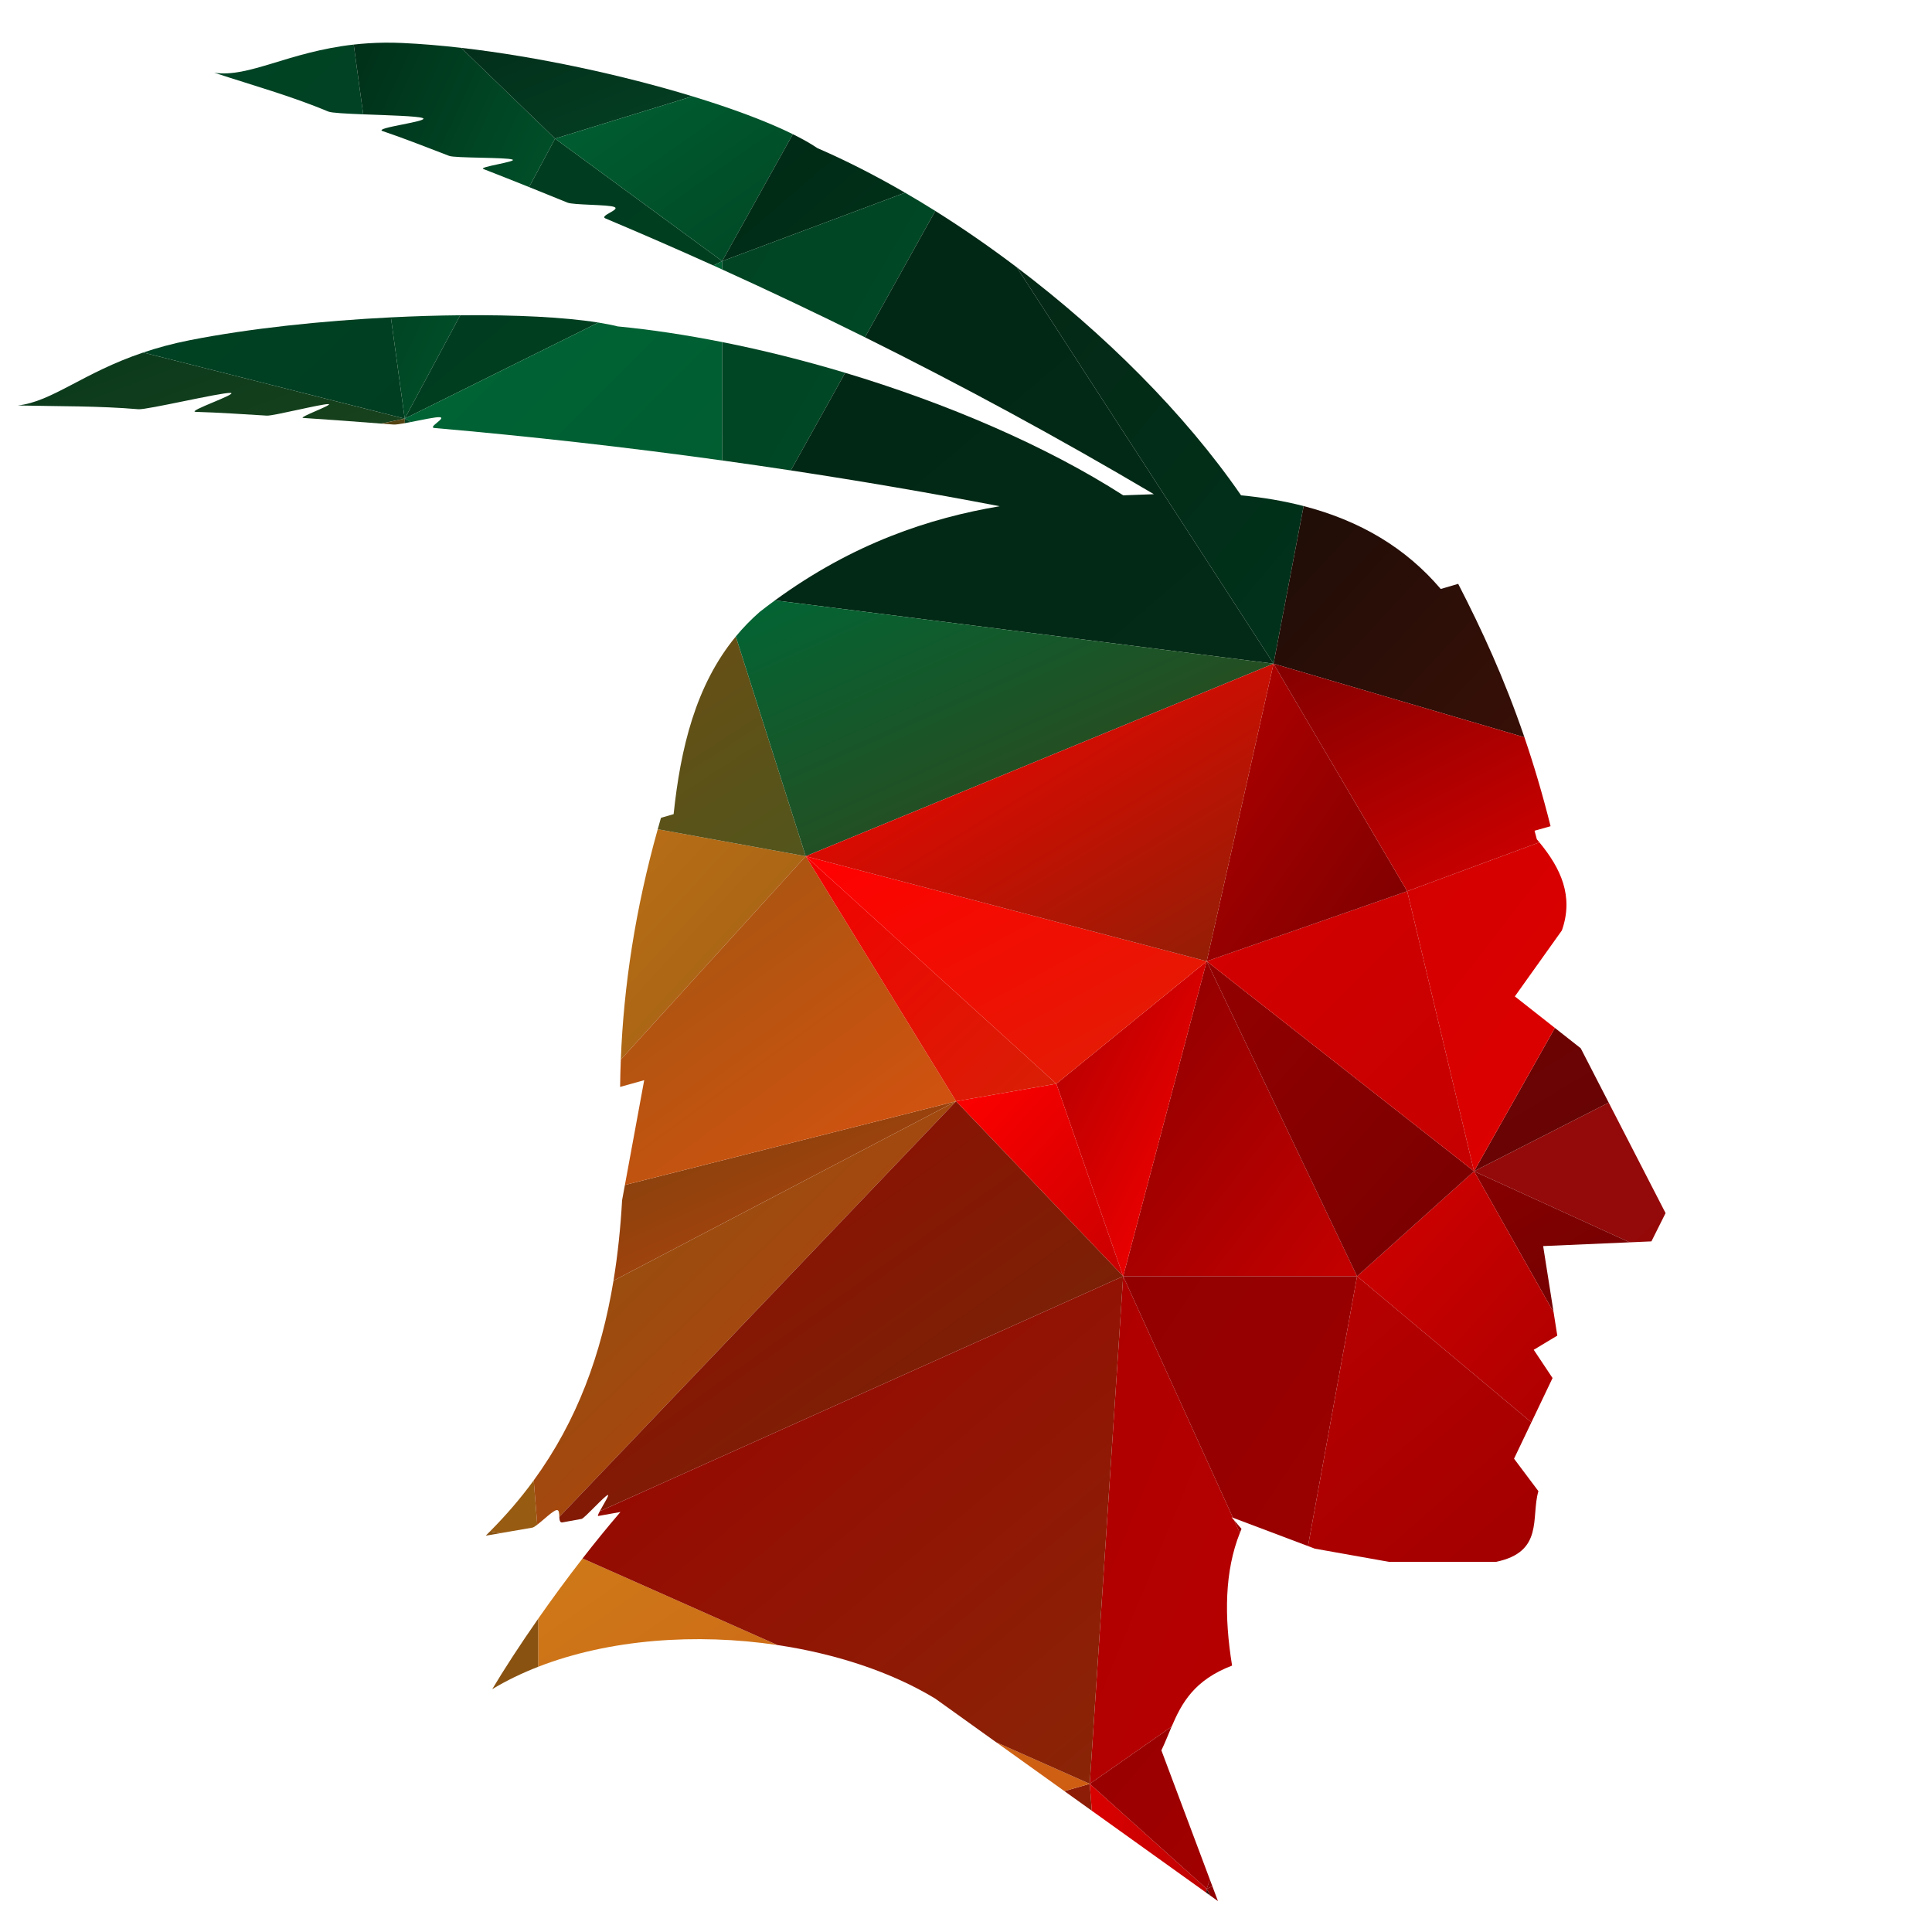 <?xml version="1.0" encoding="UTF-8" standalone="no"?>
<!-- Created with Inkscape (http://www.inkscape.org/) -->

<svg
   xmlns:dc="http://purl.org/dc/elements/1.1/"
   xmlns:cc="http://creativecommons.org/ns#"
   xmlns:rdf="http://www.w3.org/1999/02/22-rdf-syntax-ns#"
   xmlns:svg="http://www.w3.org/2000/svg"
   xmlns="http://www.w3.org/2000/svg"
   xmlns:sodipodi="http://sodipodi.sourceforge.net/DTD/sodipodi-0.dtd"
   xmlns:inkscape="http://www.inkscape.org/namespaces/inkscape"
   version="1.1"
   id="svg5027"
   xml:space="preserve"
   width="800"
   height="800"
   viewBox="0 0 800 800"
   sodipodi:docname="indian-silhouette-poly-publicdomainvectors.org.svg"
   inkscape:version="0.92.4 (5da689c313, 2019-01-14)"><defs
     id="defs5031"><clipPath
       clipPathUnits="userSpaceOnUse"
       id="clipPath5043"><path
         d="M 0,600 H 600 V 0 H 0 Z"
         id="path5041"
         inkscape:connector-curvature="0" /></clipPath><linearGradient
       x1="0"
       y1="0"
       x2="1"
       y2="0"
       gradientUnits="userSpaceOnUse"
       gradientTransform="matrix(205.568,-184.484,205.568,184.484,421.435,298.464)"
       spreadMethod="pad"
       id="linearGradient5061"><stop
         style="stop-opacity:1;stop-color:#940c0c"
         offset="0"
         id="stop5057" /><stop
         style="stop-opacity:1;stop-color:#930404"
         offset="1"
         id="stop5059" /></linearGradient><linearGradient
       x1="0"
       y1="0"
       x2="1"
       y2="0"
       gradientUnits="userSpaceOnUse"
       gradientTransform="matrix(206.613,-116.551,206.613,116.551,446.952,230.166)"
       spreadMethod="pad"
       id="linearGradient5081"><stop
         style="stop-opacity:1;stop-color:#880000"
         offset="0"
         id="stop5077" /><stop
         style="stop-opacity:1;stop-color:#3c0404"
         offset="1"
         id="stop5079" /></linearGradient><linearGradient
       x1="0"
       y1="0"
       x2="1"
       y2="0"
       gradientUnits="userSpaceOnUse"
       gradientTransform="matrix(190.68,-195.977,190.68,195.977,250.969,130.765)"
       spreadMethod="pad"
       id="linearGradient5101"><stop
         style="stop-opacity:1;stop-color:#a1310a"
         offset="0"
         id="stop5097" /><stop
         style="stop-opacity:1;stop-color:#760404"
         offset="1"
         id="stop5099" /></linearGradient><linearGradient
       x1="0"
       y1="0"
       x2="1"
       y2="0"
       gradientUnits="userSpaceOnUse"
       gradientTransform="matrix(63.661,-153.846,63.661,153.846,325.504,172.854)"
       spreadMethod="pad"
       id="linearGradient5121"><stop
         style="stop-opacity:1;stop-color:#ae0000"
         offset="0"
         id="stop5117" /><stop
         style="stop-opacity:1;stop-color:#b80000"
         offset="1"
         id="stop5119" /></linearGradient><linearGradient
       x1="0"
       y1="0"
       x2="1"
       y2="0"
       gradientUnits="userSpaceOnUse"
       gradientTransform="matrix(122.164,-223.083,122.164,223.083,360.859,40.908)"
       spreadMethod="pad"
       id="linearGradient5141"><stop
         style="stop-opacity:1;stop-color:#7f0000"
         offset="0"
         id="stop5137" /><stop
         style="stop-opacity:1;stop-color:#fd0000"
         offset="1"
         id="stop5139" /></linearGradient><linearGradient
       x1="0"
       y1="0"
       x2="1"
       y2="0"
       gradientUnits="userSpaceOnUse"
       gradientTransform="matrix(37.539,-198.422,37.539,198.422,345.816,84.623)"
       spreadMethod="pad"
       id="linearGradient5161"><stop
         style="stop-opacity:1;stop-color:#da0000"
         offset="0"
         id="stop5157" /><stop
         style="stop-opacity:1;stop-color:#ae0404"
         offset="1"
         id="stop5159" /></linearGradient><linearGradient
       x1="0"
       y1="0"
       x2="1"
       y2="0"
       gradientUnits="userSpaceOnUse"
       gradientTransform="matrix(63.536,-74.125,63.536,74.125,330.496,79.07)"
       spreadMethod="pad"
       id="linearGradient5181"><stop
         style="stop-opacity:1;stop-color:#970000"
         offset="0"
         id="stop5177" /><stop
         style="stop-opacity:1;stop-color:#a30000"
         offset="1"
         id="stop5179" /></linearGradient><linearGradient
       x1="0"
       y1="0"
       x2="1"
       y2="0"
       gradientUnits="userSpaceOnUse"
       gradientTransform="matrix(117.21,-170.488,117.21,170.488,363.933,28.562)"
       spreadMethod="pad"
       id="linearGradient5201"><stop
         style="stop-opacity:1;stop-color:#301010"
         offset="0"
         id="stop5197" /><stop
         style="stop-opacity:1;stop-color:#6f0606"
         offset="1"
         id="stop5199" /></linearGradient><linearGradient
       x1="0"
       y1="0"
       x2="1"
       y2="0"
       gradientUnits="userSpaceOnUse"
       gradientTransform="matrix(120.931,-73.61,120.931,73.61,313.579,52.438)"
       spreadMethod="pad"
       id="linearGradient5221"><stop
         style="stop-opacity:1;stop-color:#5b0000"
         offset="0"
         id="stop5217" /><stop
         style="stop-opacity:1;stop-color:#be0000"
         offset="1"
         id="stop5219" /></linearGradient><linearGradient
       x1="0"
       y1="0"
       x2="1"
       y2="0"
       gradientUnits="userSpaceOnUse"
       gradientTransform="matrix(105.882,-116.471,105.882,116.471,423.613,237.707)"
       spreadMethod="pad"
       id="linearGradient5241"><stop
         style="stop-opacity:1;stop-color:#d20000"
         offset="0"
         id="stop5237" /><stop
         style="stop-opacity:1;stop-color:#980000"
         offset="1"
         id="stop5239" /></linearGradient><linearGradient
       x1="0"
       y1="0"
       x2="1"
       y2="0"
       gradientUnits="userSpaceOnUse"
       gradientTransform="matrix(74.764,-96.125,74.764,96.125,336.015,285.867)"
       spreadMethod="pad"
       id="linearGradient5261"><stop
         style="stop-opacity:1;stop-color:#8b0000"
         offset="0"
         id="stop5257" /><stop
         style="stop-opacity:1;stop-color:#c40000"
         offset="1"
         id="stop5259" /></linearGradient><linearGradient
       x1="0"
       y1="0"
       x2="1"
       y2="0"
       gradientUnits="userSpaceOnUse"
       gradientTransform="matrix(74.673,-112.01,74.673,112.01,340.779,191.503)"
       spreadMethod="pad"
       id="linearGradient5281"><stop
         style="stop-opacity:1;stop-color:#930000"
         offset="0"
         id="stop5277" /><stop
         style="stop-opacity:1;stop-color:#9c0000"
         offset="1"
         id="stop5279" /></linearGradient><linearGradient
       x1="0"
       y1="0"
       x2="1"
       y2="0"
       gradientUnits="userSpaceOnUse"
       gradientTransform="matrix(74.678,-112.017,74.678,112.017,363.078,224.972)"
       spreadMethod="pad"
       id="linearGradient5301"><stop
         style="stop-opacity:1;stop-color:#930000"
         offset="0"
         id="stop5297" /><stop
         style="stop-opacity:1;stop-color:#9c0000"
         offset="1"
         id="stop5299" /></linearGradient><linearGradient
       x1="0"
       y1="0"
       x2="1"
       y2="0"
       gradientUnits="userSpaceOnUse"
       gradientTransform="matrix(84.62,-95.198,84.62,95.198,371.039,297.293)"
       spreadMethod="pad"
       id="linearGradient5321"><stop
         style="stop-opacity:1;stop-color:#940000"
         offset="0"
         id="stop5317" /><stop
         style="stop-opacity:1;stop-color:#770000"
         offset="1"
         id="stop5319" /></linearGradient><linearGradient
       x1="0"
       y1="0"
       x2="1"
       y2="0"
       gradientUnits="userSpaceOnUse"
       gradientTransform="matrix(127.394,-111.47,127.394,111.47,383.719,189.227)"
       spreadMethod="pad"
       id="linearGradient5341"><stop
         style="stop-opacity:1;stop-color:#b90000"
         offset="0"
         id="stop5337" /><stop
         style="stop-opacity:1;stop-color:#980000"
         offset="1"
         id="stop5339" /></linearGradient><linearGradient
       x1="0"
       y1="0"
       x2="1"
       y2="0"
       gradientUnits="userSpaceOnUse"
       gradientTransform="matrix(47.996,-95.992,47.996,95.992,332.955,310.459)"
       spreadMethod="pad"
       id="linearGradient5361"><stop
         style="stop-opacity:1;stop-color:#ae0000"
         offset="0"
         id="stop5357" /><stop
         style="stop-opacity:1;stop-color:#ff0000"
         offset="1"
         id="stop5359" /></linearGradient><linearGradient
       x1="0"
       y1="0"
       x2="1"
       y2="0"
       gradientUnits="userSpaceOnUse"
       gradientTransform="matrix(153.295,-58.146,153.295,58.147,-27.062,507.305)"
       spreadMethod="pad"
       id="linearGradient5381"><stop
         style="stop-opacity:1;stop-color:#00351b"
         offset="0"
         id="stop5377" /><stop
         style="stop-opacity:1;stop-color:#1e441d"
         offset="1"
         id="stop5379" /></linearGradient><linearGradient
       x1="0"
       y1="0"
       x2="1"
       y2="0"
       gradientUnits="userSpaceOnUse"
       gradientTransform="matrix(151.95,-146.71,151.95,146.71,12.884,654.684)"
       spreadMethod="pad"
       id="linearGradient5401"><stop
         style="stop-opacity:1;stop-color:#004826"
         offset="0"
         id="stop5397" /><stop
         style="stop-opacity:1;stop-color:#003e21"
         offset="1"
         id="stop5399" /></linearGradient><linearGradient
       x1="0"
       y1="0"
       x2="1"
       y2="0"
       gradientUnits="userSpaceOnUse"
       gradientTransform="matrix(151.952,-146.713,151.952,146.713,-34.198,609.211)"
       spreadMethod="pad"
       id="linearGradient5421"><stop
         style="stop-opacity:1;stop-color:#004826"
         offset="0"
         id="stop5417" /><stop
         style="stop-opacity:1;stop-color:#003e21"
         offset="1"
         id="stop5419" /></linearGradient><linearGradient
       x1="0"
       y1="0"
       x2="1"
       y2="0"
       gradientUnits="userSpaceOnUse"
       gradientTransform="matrix(122.481,-149.107,122.481,149.107,296.176,545.199)"
       spreadMethod="pad"
       id="linearGradient5441"><stop
         style="stop-opacity:1;stop-color:#052614"
         offset="0"
         id="stop5437" /><stop
         style="stop-opacity:1;stop-color:#00331b"
         offset="1"
         id="stop5439" /></linearGradient><linearGradient
       x1="0"
       y1="0"
       x2="1"
       y2="0"
       gradientUnits="userSpaceOnUse"
       gradientTransform="matrix(194.027,-115.368,194.027,115.368,382.021,311.205)"
       spreadMethod="pad"
       id="linearGradient5461"><stop
         style="stop-opacity:1;stop-color:#760000"
         offset="0"
         id="stop5457" /><stop
         style="stop-opacity:1;stop-color:#5e0808"
         offset="1"
         id="stop5459" /></linearGradient><linearGradient
       x1="0"
       y1="0"
       x2="1"
       y2="0"
       gradientUnits="userSpaceOnUse"
       gradientTransform="matrix(133.111,-143.759,133.111,143.759,365.07,470.312)"
       spreadMethod="pad"
       id="linearGradient5481"><stop
         style="stop-opacity:1;stop-color:#140d06"
         offset="0"
         id="stop5477" /><stop
         style="stop-opacity:1;stop-color:#431008"
         offset="1"
         id="stop5479" /></linearGradient><linearGradient
       x1="0"
       y1="0"
       x2="1"
       y2="0"
       gradientUnits="userSpaceOnUse"
       gradientTransform="matrix(68.433,-147.394,68.433,147.394,88.038,585.887)"
       spreadMethod="pad"
       id="linearGradient5501"><stop
         style="stop-opacity:1;stop-color:#002714"
         offset="0"
         id="stop5497" /><stop
         style="stop-opacity:1;stop-color:#005e31"
         offset="1"
         id="stop5499" /></linearGradient><linearGradient
       x1="0"
       y1="0"
       x2="1"
       y2="0"
       gradientUnits="userSpaceOnUse"
       gradientTransform="matrix(68.436,-147.4,68.436,147.4,109.524,632.18)"
       spreadMethod="pad"
       id="linearGradient5521"><stop
         style="stop-opacity:1;stop-color:#002714"
         offset="0"
         id="stop5517" /><stop
         style="stop-opacity:1;stop-color:#005e31"
         offset="1"
         id="stop5519" /></linearGradient><linearGradient
       x1="0"
       y1="0"
       x2="1"
       y2="0"
       gradientUnits="userSpaceOnUse"
       gradientTransform="matrix(158.431,-63.372,158.431,63.372,76.016,610.766)"
       spreadMethod="pad"
       id="linearGradient5541"><stop
         style="stop-opacity:1;stop-color:#041f12"
         offset="0"
         id="stop5537" /><stop
         style="stop-opacity:1;stop-color:#024626"
         offset="1"
         id="stop5539" /></linearGradient><linearGradient
       x1="0"
       y1="0"
       x2="1"
       y2="0"
       gradientUnits="userSpaceOnUse"
       gradientTransform="matrix(100.744,-84.837,100.744,84.837,97.482,534.109)"
       spreadMethod="pad"
       id="linearGradient5561"><stop
         style="stop-opacity:1;stop-color:#003c1f"
         offset="0"
         id="stop5557" /><stop
         style="stop-opacity:1;stop-color:#003f21"
         offset="1"
         id="stop5559" /></linearGradient><linearGradient
       x1="0"
       y1="0"
       x2="1"
       y2="0"
       gradientUnits="userSpaceOnUse"
       gradientTransform="matrix(100.741,-84.835,100.741,84.835,143.776,573.094)"
       spreadMethod="pad"
       id="linearGradient5581"><stop
         style="stop-opacity:1;stop-color:#003c1f"
         offset="0"
         id="stop5577" /><stop
         style="stop-opacity:1;stop-color:#003f21"
         offset="1"
         id="stop5579" /></linearGradient><linearGradient
       x1="0"
       y1="0"
       x2="1"
       y2="0"
       gradientUnits="userSpaceOnUse"
       gradientTransform="matrix(90.321,-63.756,90.321,63.756,172.083,583.387)"
       spreadMethod="pad"
       id="linearGradient5601"><stop
         style="stop-opacity:1;stop-color:#006334"
         offset="0"
         id="stop5597" /><stop
         style="stop-opacity:1;stop-color:#004423"
         offset="1"
         id="stop5599" /></linearGradient><linearGradient
       x1="0"
       y1="0"
       x2="1"
       y2="0"
       gradientUnits="userSpaceOnUse"
       gradientTransform="matrix(74.521,-63.875,74.521,63.875,206.222,569.535)"
       spreadMethod="pad"
       id="linearGradient5621"><stop
         style="stop-opacity:1;stop-color:#002613"
         offset="0"
         id="stop5617" /><stop
         style="stop-opacity:1;stop-color:#00331a"
         offset="1"
         id="stop5619" /></linearGradient><linearGradient
       x1="0"
       y1="0"
       x2="1"
       y2="0"
       gradientUnits="userSpaceOnUse"
       gradientTransform="matrix(100.228,-100.228,100.228,100.228,132.606,524.403)"
       spreadMethod="pad"
       id="linearGradient5641"><stop
         style="stop-opacity:1;stop-color:#006636"
         offset="0"
         id="stop5637" /><stop
         style="stop-opacity:1;stop-color:#005b30"
         offset="1"
         id="stop5639" /></linearGradient><linearGradient
       x1="0"
       y1="0"
       x2="1"
       y2="0"
       gradientUnits="userSpaceOnUse"
       gradientTransform="matrix(100.21,-100.21,100.21,100.21,174.771,566.541)"
       spreadMethod="pad"
       id="linearGradient5661"><stop
         style="stop-opacity:1;stop-color:#006636"
         offset="0"
         id="stop5657" /><stop
         style="stop-opacity:1;stop-color:#005b30"
         offset="1"
         id="stop5659" /></linearGradient><linearGradient
       x1="0"
       y1="0"
       x2="1"
       y2="0"
       gradientUnits="userSpaceOnUse"
       gradientTransform="matrix(76.113,-130.48,76.113,130.48,211.868,524.828)"
       spreadMethod="pad"
       id="linearGradient5681"><stop
         style="stop-opacity:1;stop-color:#004323"
         offset="0"
         id="stop5677" /><stop
         style="stop-opacity:1;stop-color:#004b27"
         offset="1"
         id="stop5679" /></linearGradient><linearGradient
       x1="0"
       y1="0"
       x2="1"
       y2="0"
       gradientUnits="userSpaceOnUse"
       gradientTransform="matrix(76.112,-130.477,76.112,130.477,234.851,564.227)"
       spreadMethod="pad"
       id="linearGradient5701"><stop
         style="stop-opacity:1;stop-color:#004323"
         offset="0"
         id="stop5697" /><stop
         style="stop-opacity:1;stop-color:#004b27"
         offset="1"
         id="stop5699" /></linearGradient><linearGradient
       x1="0"
       y1="0"
       x2="1"
       y2="0"
       gradientUnits="userSpaceOnUse"
       gradientTransform="matrix(176.436,-149.703,176.436,149.703,202.561,529.586)"
       spreadMethod="pad"
       id="linearGradient5721"><stop
         style="stop-opacity:1;stop-color:#002714"
         offset="0"
         id="stop5717" /><stop
         style="stop-opacity:1;stop-color:#032a16"
         offset="1"
         id="stop5719" /></linearGradient><linearGradient
       x1="0"
       y1="0"
       x2="1"
       y2="0"
       gradientUnits="userSpaceOnUse"
       gradientTransform="matrix(91.396,-118.278,91.396,118.278,426.252,341.541)"
       spreadMethod="pad"
       id="linearGradient5741"><stop
         style="stop-opacity:1;stop-color:#d20000"
         offset="0"
         id="stop5737" /><stop
         style="stop-opacity:1;stop-color:#e20000"
         offset="1"
         id="stop5739" /></linearGradient><linearGradient
       x1="0"
       y1="0"
       x2="1"
       y2="0"
       gradientUnits="userSpaceOnUse"
       gradientTransform="matrix(84.735,-84.735,84.735,84.735,385.289,333.172)"
       spreadMethod="pad"
       id="linearGradient5761"><stop
         style="stop-opacity:1;stop-color:#d40000"
         offset="0"
         id="stop5757" /><stop
         style="stop-opacity:1;stop-color:#c50000"
         offset="1"
         id="stop5759" /></linearGradient><linearGradient
       x1="0"
       y1="0"
       x2="1"
       y2="0"
       gradientUnits="userSpaceOnUse"
       gradientTransform="matrix(63.863,-90.472,63.863,90.472,363.459,378.614)"
       spreadMethod="pad"
       id="linearGradient5781"><stop
         style="stop-opacity:1;stop-color:#b40000"
         offset="0"
         id="stop5777" /><stop
         style="stop-opacity:1;stop-color:#7b0000"
         offset="1"
         id="stop5779" /></linearGradient><linearGradient
       x1="0"
       y1="0"
       x2="1"
       y2="0"
       gradientUnits="userSpaceOnUse"
       gradientTransform="matrix(131.915,-68.596,131.915,68.596,380.5,386.129)"
       spreadMethod="pad"
       id="linearGradient5801"><stop
         style="stop-opacity:1;stop-color:#840000"
         offset="0"
         id="stop5797" /><stop
         style="stop-opacity:1;stop-color:#e20000"
         offset="1"
         id="stop5799" /></linearGradient><linearGradient
       x1="0"
       y1="0"
       x2="1"
       y2="0"
       gradientUnits="userSpaceOnUse"
       gradientTransform="matrix(156.367,-70.095,156.367,70.095,164.419,265.762)"
       spreadMethod="pad"
       id="linearGradient5821"><stop
         style="stop-opacity:1;stop-color:#70420d"
         offset="0"
         id="stop5817" /><stop
         style="stop-opacity:1;stop-color:#c6430d"
         offset="1"
         id="stop5819" /></linearGradient><linearGradient
       x1="0"
       y1="0"
       x2="1"
       y2="0"
       gradientUnits="userSpaceOnUse"
       gradientTransform="matrix(53.075,-58.382,53.075,58.382,303.59,270.643)"
       spreadMethod="pad"
       id="linearGradient5841"><stop
         style="stop-opacity:1;stop-color:#ff0000"
         offset="0"
         id="stop5837" /><stop
         style="stop-opacity:1;stop-color:#c90000"
         offset="1"
         id="stop5839" /></linearGradient><linearGradient
       x1="0"
       y1="0"
       x2="1"
       y2="0"
       gradientUnits="userSpaceOnUse"
       gradientTransform="matrix(111.318,-111.318,111.318,111.318,71.882,519.532)"
       spreadMethod="pad"
       id="linearGradient5861"><stop
         style="stop-opacity:1;stop-color:#58370c"
         offset="0"
         id="stop5857" /><stop
         style="stop-opacity:1;stop-color:#4f521c"
         offset="1"
         id="stop5859" /></linearGradient><linearGradient
       x1="0"
       y1="0"
       x2="1"
       y2="0"
       gradientUnits="userSpaceOnUse"
       gradientTransform="matrix(100.107,-110.645,100.107,110.645,125.648,470.026)"
       spreadMethod="pad"
       id="linearGradient5881"><stop
         style="stop-opacity:1;stop-color:#003f21"
         offset="0"
         id="stop5877" /><stop
         style="stop-opacity:1;stop-color:#33491c"
         offset="1"
         id="stop5879" /></linearGradient><linearGradient
       x1="0"
       y1="0"
       x2="1"
       y2="0"
       gradientUnits="userSpaceOnUse"
       gradientTransform="matrix(37.842,-64.871,37.842,64.871,128.24,185.016)"
       spreadMethod="pad"
       id="linearGradient5901"><stop
         style="stop-opacity:1;stop-color:#965912"
         offset="0"
         id="stop5897" /><stop
         style="stop-opacity:1;stop-color:#985b12"
         offset="1"
         id="stop5899" /></linearGradient><linearGradient
       x1="0"
       y1="0"
       x2="1"
       y2="0"
       gradientUnits="userSpaceOnUse"
       gradientTransform="matrix(37.194,-127.523,37.194,127.523,141.447,163.719)"
       spreadMethod="pad"
       id="linearGradient5921"><stop
         style="stop-opacity:1;stop-color:#854f10"
         offset="0"
         id="stop5917" /><stop
         style="stop-opacity:1;stop-color:#8d5411"
         offset="1"
         id="stop5919" /></linearGradient><linearGradient
       x1="0"
       y1="0"
       x2="1"
       y2="0"
       gradientUnits="userSpaceOnUse"
       gradientTransform="matrix(37.194,-127.522,37.194,127.522,139.485,156.992)"
       spreadMethod="pad"
       id="linearGradient5941"><stop
         style="stop-opacity:1;stop-color:#854f10"
         offset="0"
         id="stop5937" /><stop
         style="stop-opacity:1;stop-color:#8d5411"
         offset="1"
         id="stop5939" /></linearGradient><linearGradient
       x1="0"
       y1="0"
       x2="1"
       y2="0"
       gradientUnits="userSpaceOnUse"
       gradientTransform="matrix(140.864,-135.446,140.864,135.446,162.909,258.672)"
       spreadMethod="pad"
       id="linearGradient5961"><stop
         style="stop-opacity:1;stop-color:#8c5311"
         offset="0"
         id="stop5957" /><stop
         style="stop-opacity:1;stop-color:#bb3d0c"
         offset="1"
         id="stop5959" /></linearGradient><linearGradient
       x1="0"
       y1="0"
       x2="1"
       y2="0"
       gradientUnits="userSpaceOnUse"
       gradientTransform="matrix(174.36,-121.524,174.36,121.524,195.493,141.843)"
       spreadMethod="pad"
       id="linearGradient5981"><stop
         style="stop-opacity:1;stop-color:#ce7a19"
         offset="0"
         id="stop5977" /><stop
         style="stop-opacity:1;stop-color:#cf5711"
         offset="1"
         id="stop5979" /></linearGradient><linearGradient
       x1="0"
       y1="0"
       x2="1"
       y2="0"
       gradientUnits="userSpaceOnUse"
       gradientTransform="matrix(174.357,-121.521,174.357,121.521,159.721,116.889)"
       spreadMethod="pad"
       id="linearGradient6001"><stop
         style="stop-opacity:1;stop-color:#ce7a19"
         offset="0"
         id="stop5997" /><stop
         style="stop-opacity:1;stop-color:#cf5711"
         offset="1"
         id="stop5999" /></linearGradient><linearGradient
       x1="0"
       y1="0"
       x2="1"
       y2="0"
       gradientUnits="userSpaceOnUse"
       gradientTransform="matrix(186.698,-133.356,186.698,133.356,153.834,251.055)"
       spreadMethod="pad"
       id="linearGradient6021"><stop
         style="stop-opacity:1;stop-color:#970801"
         offset="0"
         id="stop6017" /><stop
         style="stop-opacity:1;stop-color:#6f2b08"
         offset="1"
         id="stop6019" /></linearGradient><linearGradient
       x1="0"
       y1="0"
       x2="1"
       y2="0"
       gradientUnits="userSpaceOnUse"
       gradientTransform="matrix(184.582,-152.94,184.582,152.94,191.125,221.027)"
       spreadMethod="pad"
       id="linearGradient6041"><stop
         style="stop-opacity:1;stop-color:#9a0000"
         offset="0"
         id="stop6037" /><stop
         style="stop-opacity:1;stop-color:#892607"
         offset="1"
         id="stop6039" /></linearGradient><linearGradient
       x1="0"
       y1="0"
       x2="1"
       y2="0"
       gradientUnits="userSpaceOnUse"
       gradientTransform="matrix(121.225,-131.767,121.225,131.767,151.691,378.527)"
       spreadMethod="pad"
       id="linearGradient6061"><stop
         style="stop-opacity:1;stop-color:#c87718"
         offset="0"
         id="stop6057" /><stop
         style="stop-opacity:1;stop-color:#975a12"
         offset="1"
         id="stop6059" /></linearGradient><linearGradient
       x1="0"
       y1="0"
       x2="1"
       y2="0"
       gradientUnits="userSpaceOnUse"
       gradientTransform="matrix(120.566,-78.63,120.566,78.63,142.202,420.899)"
       spreadMethod="pad"
       id="linearGradient6081"><stop
         style="stop-opacity:1;stop-color:#774a0f"
         offset="0"
         id="stop6077" /><stop
         style="stop-opacity:1;stop-color:#52551c"
         offset="1"
         id="stop6079" /></linearGradient><linearGradient
       x1="0"
       y1="0"
       x2="1"
       y2="0"
       gradientUnits="userSpaceOnUse"
       gradientTransform="matrix(155.393,-112.526,155.393,112.526,147.413,337.299)"
       spreadMethod="pad"
       id="linearGradient6101"><stop
         style="stop-opacity:1;stop-color:#935711"
         offset="0"
         id="stop6097" /><stop
         style="stop-opacity:1;stop-color:#dd5110"
         offset="1"
         id="stop6099" /></linearGradient><linearGradient
       x1="0"
       y1="0"
       x2="1"
       y2="0"
       gradientUnits="userSpaceOnUse"
       gradientTransform="matrix(172.986,-78.63,172.986,78.63,216.805,412.315)"
       spreadMethod="pad"
       id="linearGradient6121"><stop
         style="stop-opacity:1;stop-color:#006635"
         offset="0"
         id="stop6117" /><stop
         style="stop-opacity:1;stop-color:#394118"
         offset="1"
         id="stop6119" /></linearGradient><linearGradient
       x1="0"
       y1="0"
       x2="1"
       y2="0"
       gradientUnits="userSpaceOnUse"
       gradientTransform="matrix(79.635,-74.326,79.635,74.326,242.107,326.551)"
       spreadMethod="pad"
       id="linearGradient6141"><stop
         style="stop-opacity:1;stop-color:#f30000"
         offset="0"
         id="stop6137" /><stop
         style="stop-opacity:1;stop-color:#d82006"
         offset="1"
         id="stop6139" /></linearGradient><linearGradient
       x1="0"
       y1="0"
       x2="1"
       y2="0"
       gradientUnits="userSpaceOnUse"
       gradientTransform="matrix(128.209,-69.446,128.209,69.446,253.211,335.773)"
       spreadMethod="pad"
       id="linearGradient6161"><stop
         style="stop-opacity:1;stop-color:#ff0000"
         offset="0"
         id="stop6157" /><stop
         style="stop-opacity:1;stop-color:#df2006"
         offset="1"
         id="stop6159" /></linearGradient><linearGradient
       x1="0"
       y1="0"
       x2="1"
       y2="0"
       gradientUnits="userSpaceOnUse"
       gradientTransform="matrix(147.34,-89.456,147.34,89.456,263.6,400.113)"
       spreadMethod="pad"
       id="linearGradient6181"><stop
         style="stop-opacity:1;stop-color:#fe0000"
         offset="0"
         id="stop6177" /><stop
         style="stop-opacity:1;stop-color:#8d2006"
         offset="1"
         id="stop6179" /></linearGradient></defs><sodipodi:namedview
     pagecolor="#ffffff"
     bordercolor="#666666"
     borderopacity="1"
     objecttolerance="10"
     gridtolerance="10"
     guidetolerance="10"
     inkscape:pageopacity="0"
     inkscape:pageshadow="2"
     inkscape:window-width="724"
     inkscape:window-height="480"
     id="namedview5029"
     showgrid="false"
     inkscape:zoom="0.295"
     inkscape:cx="400"
     inkscape:cy="400"
     inkscape:window-x="0"
     inkscape:window-y="0"
     inkscape:window-maximized="0"
     inkscape:current-layer="g5035" /><g
     id="g5035"
     inkscape:groupmode="layer"
     inkscape:label="indian-silhouette-poly-publicdomainvectors.org"
     transform="matrix(1.333,0,0,-1.333,0,800)"><g
       id="g5037"><g
         id="g5039"
         clip-path="url(#clipPath5043)"><g
           id="g5045"><g
             id="g5047"><g
               id="g5053"><g
                 id="g5055"><path
                   d="m 506.24,214.238 6.753,0.293 4.394,8.787 -17.661,34.318 -41.836,-21.32 z"
                   style="fill:url(#linearGradient5061);stroke:none"
                   id="path5063"
                   inkscape:connector-curvature="0" /></g></g></g></g><g
           id="g5065"><g
             id="g5067"><g
               id="g5073"><g
                 id="g5075"><path
                   d="m 482.61,192.492 -3.25,20.582 26.88,1.164 -48.35,22.078 z"
                   style="fill:url(#linearGradient5081);stroke:none"
                   id="path5083"
                   inkscape:connector-curvature="0" /></g></g></g></g><g
           id="g5085"><g
             id="g5087"><g
               id="g5093"><g
                 id="g5095"><path
                   d="m 330.63,43.773 8.534,-6.111 -0.647,8.363 z"
                   style="fill:url(#linearGradient5101);stroke:none"
                   id="path5103"
                   inkscape:connector-curvature="0" /></g></g></g></g><g
           id="g5105"><g
             id="g5107"><g
               id="g5113"><g
                 id="g5115"><path
                   d="m 338.517,46.025 25.426,17.758 c 3.149,7.363 7.03,14.487 18.787,18.973 -2.501,15.404 -2.286,29.408 2.415,41.199 l -1.813,3.988 -0.771,0.899 0.436,-0.164 -34.101,75.017 z"
                   style="fill:url(#linearGradient5121);stroke:none"
                   id="path5123"
                   inkscape:connector-curvature="0" /></g></g></g></g><g
           id="g5125"><g
             id="g5127"><g
               id="g5133"><g
                 id="g5135"><path
                   d="m 375.982,11.289 2.355,-1.685 -1.728,4.603 -1.762,-0.803 z"
                   style="fill:url(#linearGradient5141);stroke:none"
                   id="path5143"
                   inkscape:connector-curvature="0" /></g></g></g></g><g
           id="g5145"><g
             id="g5147"><g
               id="g5153"><g
                 id="g5155"><path
                   d="m 338.517,46.025 0.647,-8.363 35.535,-25.453 0.148,1.195 z"
                   style="fill:url(#linearGradient5161);stroke:none"
                   id="path5163"
                   inkscape:connector-curvature="0" /></g></g></g></g><g
           id="g5165"><g
             id="g5167"><g
               id="g5173"><g
                 id="g5175"><path
                   d="m 374.847,13.404 0.983,2.883 -15.059,40.137 c 1.154,2.42 2.123,4.902 3.172,7.359 L 338.517,46.025 Z"
                   style="fill:url(#linearGradient5181);stroke:none"
                   id="path5183"
                   inkscape:connector-curvature="0" /></g></g></g></g><g
           id="g5185"><g
             id="g5187"><g
               id="g5193"><g
                 id="g5195"><path
                   d="m 374.699,12.209 1.283,-0.92 -1.135,2.115 z"
                   style="fill:url(#linearGradient5201);stroke:none"
                   id="path5203"
                   inkscape:connector-curvature="0" /></g></g></g></g><g
           id="g5205"><g
             id="g5207"><g
               id="g5213"><g
                 id="g5215"><path
                   d="m 374.847,13.404 1.762,0.803 -0.779,2.08 z"
                   style="fill:url(#linearGradient5221);stroke:none"
                   id="path5223"
                   inkscape:connector-curvature="0" /></g></g></g></g><g
           id="g5225"><g
             id="g5227"><g
               id="g5233"><g
                 id="g5235"><path
                   d="m 421.559,203.695 54.149,-45.379 6.572,13.766 -5.846,8.775 7.32,4.395 -1.144,7.24 -24.72,43.824 z"
                   style="fill:url(#linearGradient5241);stroke:none"
                   id="path5243"
                   inkscape:connector-curvature="0" /></g></g></g></g><g
           id="g5245"><g
             id="g5247"><g
               id="g5253"><g
                 id="g5255"><path
                   d="m 374.847,301.559 -25.951,-97.864 h 72.663 z"
                   style="fill:url(#linearGradient5261);stroke:none"
                   id="path5263"
                   inkscape:connector-curvature="0" /></g></g></g></g><g
           id="g5265"><g
             id="g5267"><g
               id="g5273"><g
                 id="g5275"><path
                   d="m 385.656,125.229 -2.324,2.714 1.813,-3.988 c 0.168,0.424 0.33,0.854 0.511,1.274"
                   style="fill:url(#linearGradient5281);stroke:none"
                   id="path5283"
                   inkscape:connector-curvature="0" /></g></g></g></g><g
           id="g5285"><g
             id="g5287"><g
               id="g5293"><g
                 id="g5295"><path
                   d="m 348.896,203.695 34.101,-75.017 23.32,-8.799 15.242,83.816 z"
                   style="fill:url(#linearGradient5301);stroke:none"
                   id="path5303"
                   inkscape:connector-curvature="0" /></g></g></g></g><g
           id="g5305"><g
             id="g5307"><g
               id="g5313"><g
                 id="g5315"><path
                   d="m 421.559,203.695 36.331,32.621 -83.043,65.243 z"
                   style="fill:url(#linearGradient5321);stroke:none"
                   id="path5323"
                   inkscape:connector-curvature="0" /></g></g></g></g><g
           id="g5325"><g
             id="g5327"><g
               id="g5333"><g
                 id="g5335"><path
                   d="m 406.317,119.879 2.112,-0.797 23.043,-4.1 h 33.249 c 14.967,3.094 10.781,13.844 13.165,21.957 l -7.569,10.088 5.391,11.289 -54.149,45.379 z"
                   style="fill:url(#linearGradient5341);stroke:none"
                   id="path5343"
                   inkscape:connector-curvature="0" /></g></g></g></g><g
           id="g5345"><g
             id="g5347"><g
               id="g5353"><g
                 id="g5355"><path
                   d="m 328.135,263.5 20.761,-59.805 25.951,97.864 z"
                   style="fill:url(#linearGradient5361);stroke:none"
                   id="path5363"
                   inkscape:connector-curvature="0" /></g></g></g></g><g
           id="g5365"><g
             id="g5367"><g
               id="g5373"><g
                 id="g5375"><path
                   d="m 44.48,490.643 c -18.821,-6.355 -28.196,-15.25 -38.958,-16.449 12.53,-0.283 25.085,-0.104 37.482,-1.172 2.57,-0.22 25.483,5.196 28.533,5.078 3.002,-0.119 -13.871,-5.798 -10.705,-5.891 7.373,-0.212 14.712,-0.731 22.061,-1.169 2.01,-0.124 17.118,3.702 19.128,3.577 1.754,-0.11 -9.595,-4.181 -7.839,-4.294 8.073,-0.529 16.153,-1.122 24.219,-1.755 l 7.317,1.533 z"
                   style="fill:url(#linearGradient5381);stroke:none"
                   id="path5383"
                   inkscape:connector-curvature="0" /></g></g></g></g><g
           id="g5385"><g
             id="g5387"><g
               id="g5393"><g
                 id="g5395"><path
                   d="m 66.559,577.558 c 11.905,-3.911 23.965,-7.257 35.462,-12.072 0.974,-0.407 5.543,-0.644 10.805,-0.85 l -2.955,21.667 C 89.512,584.011 77.313,575.937 66.559,577.558"
                   style="fill:url(#linearGradient5401);stroke:none"
                   id="path5403"
                   inkscape:connector-curvature="0" /></g></g></g></g><g
           id="g5405"><g
             id="g5407"><g
               id="g5413"><g
                 id="g5415"><path
                   d="m 121.427,501.567 c -21.482,-1.077 -43.933,-3.44 -62.513,-7.103 -5.386,-1.061 -10.153,-2.376 -14.434,-3.821 l 81.238,-20.542 z"
                   style="fill:url(#linearGradient5421);stroke:none"
                   id="path5423"
                   inkscape:connector-curvature="0" /></g></g></g></g><g
           id="g5425"><g
             id="g5427"><g
               id="g5433"><g
                 id="g5435"><path
                   d="m 404.956,442.949 c -6.064,1.57 -12.54,2.679 -19.435,3.33 -17.539,25.471 -42.63,50.371 -69.682,70.846 l 79.769,-123.14 z"
                   style="fill:url(#linearGradient5441);stroke:none"
                   id="path5443"
                   inkscape:connector-curvature="0" /></g></g></g></g><g
           id="g5445"><g
             id="g5447"><g
               id="g5453"><g
                 id="g5455"><path
                   d="m 499.726,257.636 -8.691,16.885 -8.029,6.319 -25.116,-44.524 z"
                   style="fill:url(#linearGradient5461);stroke:none"
                   id="path5463"
                   inkscape:connector-curvature="0" /></g></g></g></g><g
           id="g5465"><g
             id="g5467"><g
               id="g5473"><g
                 id="g5475"><path
                   d="m 473.538,371.128 c -6.249,18.31 -13.277,33.504 -20.57,47.658 l -5.422,-1.593 c -10.771,12.675 -24.93,21.182 -42.59,25.756 l -9.348,-48.964 z"
                   style="fill:url(#linearGradient5481);stroke:none"
                   id="path5483"
                   inkscape:connector-curvature="0" /></g></g></g></g><g
           id="g5485"><g
             id="g5487"><g
               id="g5493"><g
                 id="g5495"><path
                   d="m 142.964,502.219 c -6.936,-0.067 -14.178,-0.283 -21.537,-0.652 l 4.291,-31.466 z"
                   style="fill:url(#linearGradient5501);stroke:none"
                   id="path5503"
                   inkscape:connector-curvature="0" /></g></g></g></g><g
           id="g5505"><g
             id="g5507"><g
               id="g5513"><g
                 id="g5515"><path
                   d="m 143.268,585.289 c -6.306,0.724 -12.444,1.24 -18.277,1.506 -1.87,0.088 -3.676,0.116 -5.434,0.1 -3.427,-0.033 -6.646,-0.249 -9.686,-0.592 l 2.955,-21.667 c 7.626,-0.299 16.707,-0.535 18.412,-1.136 2.835,-0.993 -15.396,-3.055 -12.395,-4.066 6.987,-2.355 13.807,-5.089 20.688,-7.709 1.89,-0.72 17.771,-0.412 19.655,-1.141 1.64,-0.633 -10.686,-2.29 -9.045,-2.926 4.751,-1.849 9.483,-3.722 14.207,-5.616 l 8.082,15.05 z"
                   style="fill:url(#linearGradient5521);stroke:none"
                   id="path5523"
                   inkscape:connector-curvature="0" /></g></g></g></g><g
           id="g5525"><g
             id="g5527"><g
               id="g5533"><g
                 id="g5535"><path
                   d="m 215.081,570.232 c -21.614,6.583 -47.934,12.317 -71.813,15.057 l 29.162,-28.197 z"
                   style="fill:url(#linearGradient5541);stroke:none"
                   id="path5543"
                   inkscape:connector-curvature="0" /></g></g></g></g><g
           id="g5545"><g
             id="g5547"><g
               id="g5553"><g
                 id="g5555"><path
                   d="m 185.876,499.952 c -10.436,1.675 -25.726,2.434 -42.912,2.267 l -17.246,-32.118 z"
                   style="fill:url(#linearGradient5561);stroke:none"
                   id="path5563"
                   inkscape:connector-curvature="0" /></g></g></g></g><g
           id="g5565"><g
             id="g5567"><g
               id="g5573"><g
                 id="g5575"><path
                   d="m 172.43,557.092 -8.082,-15.05 c 3.976,-1.593 7.947,-3.198 11.917,-4.829 1.929,-0.791 12.652,-0.565 14.577,-1.364 2.008,-0.836 -4.772,-2.705 -2.767,-3.55 11.22,-4.722 22.393,-9.595 33.529,-14.619 l 2.728,1.354 z"
                   style="fill:url(#linearGradient5581);stroke:none"
                   id="path5583"
                   inkscape:connector-curvature="0" /></g></g></g></g><g
           id="g5585"><g
             id="g5587"><g
               id="g5593"><g
                 id="g5595"><path
                   d="m 224.332,519.034 21.958,39.433 c -7.95,3.93 -18.803,7.988 -31.209,11.765 l -42.651,-13.14 z"
                   style="fill:url(#linearGradient5601);stroke:none"
                   id="path5603"
                   inkscape:connector-curvature="0" /></g></g></g></g><g
           id="g5605"><g
             id="g5607"><g
               id="g5613"><g
                 id="g5615"><path
                   d="m 281.147,540.289 c -9.184,5.325 -18.325,9.988 -27.221,13.842 -2.09,1.413 -4.663,2.866 -7.636,4.336 l -21.958,-39.433 z"
                   style="fill:url(#linearGradient5621);stroke:none"
                   id="path5623"
                   inkscape:connector-curvature="0" /></g></g></g></g><g
           id="g5625"><g
             id="g5627"><g
               id="g5633"><g
                 id="g5635"><path
                   d="m 191.85,498.759 c -1.751,0.44 -3.754,0.837 -5.974,1.193 l -60.158,-29.851 1.899,-1.047 c 3.583,0.701 7.746,1.6 8.989,1.497 2.164,-0.184 -3.824,-3.163 -1.66,-3.352 29.757,-2.601 59.497,-5.934 89.386,-10.084 v 36.776 c -11.171,2.218 -22.099,3.873 -32.482,4.868"
                   style="fill:url(#linearGradient5641);stroke:none"
                   id="path5643"
                   inkscape:connector-curvature="0" /></g></g></g></g><g
           id="g5645"><g
             id="g5647"><g
               id="g5653"><g
                 id="g5655"><path
                   d="m 221.604,517.68 c 0.91,-0.41 1.818,-0.828 2.728,-1.241 v 2.595 z"
                   style="fill:url(#linearGradient5661);stroke:none"
                   id="path5663"
                   inkscape:connector-curvature="0" /></g></g></g></g><g
           id="g5665"><g
             id="g5667"><g
               id="g5673"><g
                 id="g5675"><path
                   d="m 224.332,493.891 v -36.776 c 7.098,-0.985 14.203,-2.015 21.321,-3.094 l 16.888,30.327 c -12.77,3.835 -25.644,7.048 -38.209,9.543"
                   style="fill:url(#linearGradient5681);stroke:none"
                   id="path5683"
                   inkscape:connector-curvature="0" /></g></g></g></g><g
           id="g5685"><g
             id="g5687"><g
               id="g5693"><g
                 id="g5695"><path
                   d="m 281.147,540.289 -56.815,-21.255 v -2.595 c 14.842,-6.733 29.618,-13.747 44.35,-21.063 l 21.853,39.245 c -3.129,1.962 -6.261,3.855 -9.388,5.668"
                   style="fill:url(#linearGradient5701);stroke:none"
                   id="path5703"
                   inkscape:connector-curvature="0" /></g></g></g></g><g
           id="g5705"><g
             id="g5707"><g
               id="g5713"><g
                 id="g5715"><path
                   d="m 315.839,517.125 c -8.305,6.287 -16.791,12.157 -25.304,17.496 l -21.853,-39.245 c 30.044,-14.921 59.903,-31.09 89.752,-48.741 -3.028,-0.124 -6.281,-0.234 -9.51,-0.356 -23.907,15.352 -54.815,28.589 -86.383,38.069 l -16.888,-30.327 c 21.514,-3.263 43.123,-6.957 64.892,-11.125 -21.713,-3.651 -45.523,-11.48 -69.817,-29.245 l 154.88,-19.666 z"
                   style="fill:url(#linearGradient5721);stroke:none"
                   id="path5723"
                   inkscape:connector-curvature="0" /></g></g></g></g><g
           id="g5725"><g
             id="g5727"><g
               id="g5733"><g
                 id="g5735"><path
                   d="m 457.89,236.316 25.116,44.524 -12.441,9.791 14.618,20.504 c 3.729,10.642 -0.36,19.309 -6.995,27.351 l -41.058,-15.18 z"
                   style="fill:url(#linearGradient5741);stroke:none"
                   id="path5743"
                   inkscape:connector-curvature="0" /></g></g></g></g><g
           id="g5745"><g
             id="g5747"><g
               id="g5753"><g
                 id="g5755"><path
                   d="m 457.89,236.316 -20.76,86.99 -62.283,-21.747 z"
                   style="fill:url(#linearGradient5761);stroke:none"
                   id="path5763"
                   inkscape:connector-curvature="0" /></g></g></g></g><g
           id="g5765"><g
             id="g5767"><g
               id="g5773"><g
                 id="g5775"><path
                   d="m 437.13,323.306 -41.522,70.679 -20.761,-92.426 z"
                   style="fill:url(#linearGradient5781);stroke:none"
                   id="path5783"
                   inkscape:connector-curvature="0" /></g></g></g></g><g
           id="g5785"><g
             id="g5787"><g
               id="g5793"><g
                 id="g5795"><path
                   d="m 437.13,323.306 41.058,15.18 c -0.258,0.315 -0.521,0.629 -0.788,0.942 l -0.712,2.671 4.977,1.395 c -2.508,10.017 -5.234,19.158 -8.127,27.634 l -77.93,22.857 z"
                   style="fill:url(#linearGradient5801);stroke:none"
                   id="path5803"
                   inkscape:connector-curvature="0" /></g></g></g></g><g
           id="g5805"><g
             id="g5807"><g
               id="g5813"><g
                 id="g5815"><path
                   d="m 194.118,232.051 -0.87,-4.723 c -0.486,-8.594 -1.346,-16.926 -2.675,-25.004 l 106.421,55.74 z"
                   style="fill:url(#linearGradient5821);stroke:none"
                   id="path5823"
                   inkscape:connector-curvature="0" /></g></g></g></g><g
           id="g5825"><g
             id="g5827"><g
               id="g5833"><g
                 id="g5835"><path
                   d="M 296.994,258.064 348.896,203.695 328.135,263.5 Z"
                   style="fill:url(#linearGradient5841);stroke:none"
                   id="path5843"
                   inkscape:connector-curvature="0" /></g></g></g></g><g
           id="g5845"><g
             id="g5847"><g
               id="g5853"><g
                 id="g5855"><path
                   d="m 118.401,468.568 c 1.285,-0.101 2.572,-0.193 3.856,-0.296 0.609,-0.048 1.923,0.144 3.524,0.434 l -0.063,1.395 z"
                   style="fill:url(#linearGradient5861);stroke:none"
                   id="path5863"
                   inkscape:connector-curvature="0" /></g></g></g></g><g
           id="g5865"><g
             id="g5867"><g
               id="g5873"><g
                 id="g5875"><path
                   d="m 125.781,468.706 c 0.581,0.106 1.198,0.223 1.836,0.348 l -1.899,1.047 z"
                   style="fill:url(#linearGradient5881);stroke:none"
                   id="path5883"
                   inkscape:connector-curvature="0" /></g></g></g></g><g
           id="g5885"><g
             id="g5887"><g
               id="g5893"><g
                 id="g5895"><path
                   d="m 152.165,124.396 3.316,-0.496 c 2.448,0.422 5.794,0.998 9.883,1.711 0.345,0.061 0.886,0.41 1.527,0.905 l -1.096,13.779 c -3.995,-5.484 -8.524,-10.781 -13.63,-15.899"
                   style="fill:url(#linearGradient5901);stroke:none"
                   id="path5903"
                   inkscape:connector-curvature="0" /></g></g></g></g><g
           id="g5905"><g
             id="g5907"><g
               id="g5913"><g
                 id="g5915"><path
                   d="m 150.887,123.115 c 0,0 1.64,0.28 4.594,0.785 l -3.316,0.496 c -0.427,-0.425 -0.844,-0.855 -1.278,-1.281"
                   style="fill:url(#linearGradient5921);stroke:none"
                   id="path5923"
                   inkscape:connector-curvature="0" /></g></g></g></g><g
           id="g5925"><g
             id="g5927"><g
               id="g5933"><g
                 id="g5935"><path
                   d="m 152.906,75.436 c 4.449,2.687 9.262,5 14.333,6.972 V 97.4 C 161.508,89.197 156.58,81.576 152.906,75.436"
                   style="fill:url(#linearGradient5941);stroke:none"
                   id="path5943"
                   inkscape:connector-curvature="0" /></g></g></g></g><g
           id="g5945"><g
             id="g5947"><g
               id="g5953"><g
                 id="g5955"><path
                   d="m 190.573,202.324 c -3.742,-22.748 -11.237,-43.441 -24.778,-62.029 l 1.096,-13.779 c 1.946,1.5 4.822,4.336 5.991,4.539 0.829,0.144 0.809,-1.018 0.862,-2.098 l 123.25,129.107 z"
                   style="fill:url(#linearGradient5961);stroke:none"
                   id="path5963"
                   inkscape:connector-curvature="0" /></g></g></g></g><g
           id="g5965"><g
             id="g5967"><g
               id="g5973"><g
                 id="g5975"><path
                   d="m 309.452,58.941 21.178,-15.168 7.887,2.252 z"
                   style="fill:url(#linearGradient5981);stroke:none"
                   id="path5983"
                   inkscape:connector-curvature="0" /></g></g></g></g><g
           id="g5985"><g
             id="g5987"><g
               id="g5993"><g
                 id="g5995"><path
                   d="M 167.239,97.4 V 82.408 c 22.012,8.559 49.068,10.487 74.265,6.731 l -60.539,26.902 c -4.889,-6.293 -9.524,-12.623 -13.726,-18.641"
                   style="fill:url(#linearGradient6001);stroke:none"
                   id="path6003"
                   inkscape:connector-curvature="0" /></g></g></g></g><g
           id="g6005"><g
             id="g6007"><g
               id="g6013"><g
                 id="g6015"><path
                   d="M 296.994,258.064 173.744,128.957 c 0.048,-0.961 0.152,-1.857 0.96,-1.721 1.895,0.352 3.893,0.719 5.955,1.086 0.895,0.158 7.238,7.282 8.164,7.432 0.555,0.109 -1.46,-3.088 -2.504,-5.047 l 162.577,72.988 z"
                   style="fill:url(#linearGradient6021);stroke:none"
                   id="path6023"
                   inkscape:connector-curvature="0" /></g></g></g></g><g
           id="g6025"><g
             id="g6027"><g
               id="g6033"><g
                 id="g6035"><path
                   d="M 348.896,203.695 186.319,130.707 c -0.474,-0.889 -0.749,-1.523 -0.49,-1.477 2.229,0.391 4.536,0.813 6.9,1.237 -4.02,-4.676 -7.968,-9.539 -11.764,-14.426 l 60.539,-26.902 c 18.172,-2.711 35.373,-8.366 48.997,-16.623 l 18.951,-13.575 29.065,-12.916 z"
                   style="fill:url(#linearGradient6041);stroke:none"
                   id="path6043"
                   inkscape:connector-curvature="0" /></g></g></g></g><g
           id="g6045"><g
             id="g6047"><g
               id="g6053"><g
                 id="g6055"><path
                   d="m 204.316,342.554 c -6.971,-24.896 -10.576,-48.673 -11.468,-71.547 l 57.434,63.173 z"
                   style="fill:url(#linearGradient6061);stroke:none"
                   id="path6063"
                   inkscape:connector-curvature="0" /></g></g></g></g><g
           id="g6065"><g
             id="g6067"><g
               id="g6073"><g
                 id="g6075"><path
                   d="M 228.566,402.426 C 216.064,387.26 211.407,367.658 209.251,347.25 l -3.931,-1.144 c -0.346,-1.188 -0.673,-2.369 -1.004,-3.552 l 45.966,-8.374 z"
                   style="fill:url(#linearGradient6081);stroke:none"
                   id="path6083"
                   inkscape:connector-curvature="0" /></g></g></g></g><g
           id="g6085"><g
             id="g6087"><g
               id="g6093"><g
                 id="g6095"><path
                   d="m 250.282,334.18 -57.434,-63.173 c -0.112,-2.844 -0.19,-5.677 -0.219,-8.491 l 7.483,2.089 -5.994,-32.554 102.876,26.013 z"
                   style="fill:url(#linearGradient6101);stroke:none"
                   id="path6103"
                   inkscape:connector-curvature="0" /></g></g></g></g><g
           id="g6105"><g
             id="g6107"><g
               id="g6113"><g
                 id="g6115"><path
                   d="m 395.608,393.985 -154.88,19.666 c -1.576,-1.152 -3.155,-2.345 -4.735,-3.583 -2.744,-2.393 -5.207,-4.949 -7.427,-7.642 l 21.716,-68.246 z"
                   style="fill:url(#linearGradient6121);stroke:none"
                   id="path6123"
                   inkscape:connector-curvature="0" /></g></g></g></g><g
           id="g6125"><g
             id="g6127"><g
               id="g6133"><g
                 id="g6135"><path
                   d="m 250.282,334.18 46.712,-76.116 31.141,5.436 z"
                   style="fill:url(#linearGradient6141);stroke:none"
                   id="path6143"
                   inkscape:connector-curvature="0" /></g></g></g></g><g
           id="g6145"><g
             id="g6147"><g
               id="g6153"><g
                 id="g6155"><path
                   d="M 374.847,301.559 250.282,334.18 328.135,263.5 Z"
                   style="fill:url(#linearGradient6161);stroke:none"
                   id="path6163"
                   inkscape:connector-curvature="0" /></g></g></g></g><g
           id="g6165"><g
             id="g6167"><g
               id="g6173"><g
                 id="g6175"><path
                   d="M 395.608,393.985 250.282,334.18 374.847,301.559 Z"
                   style="fill:url(#linearGradient6181);stroke:none"
                   id="path6183"
                   inkscape:connector-curvature="0" /></g></g></g></g></g></g></g></svg>